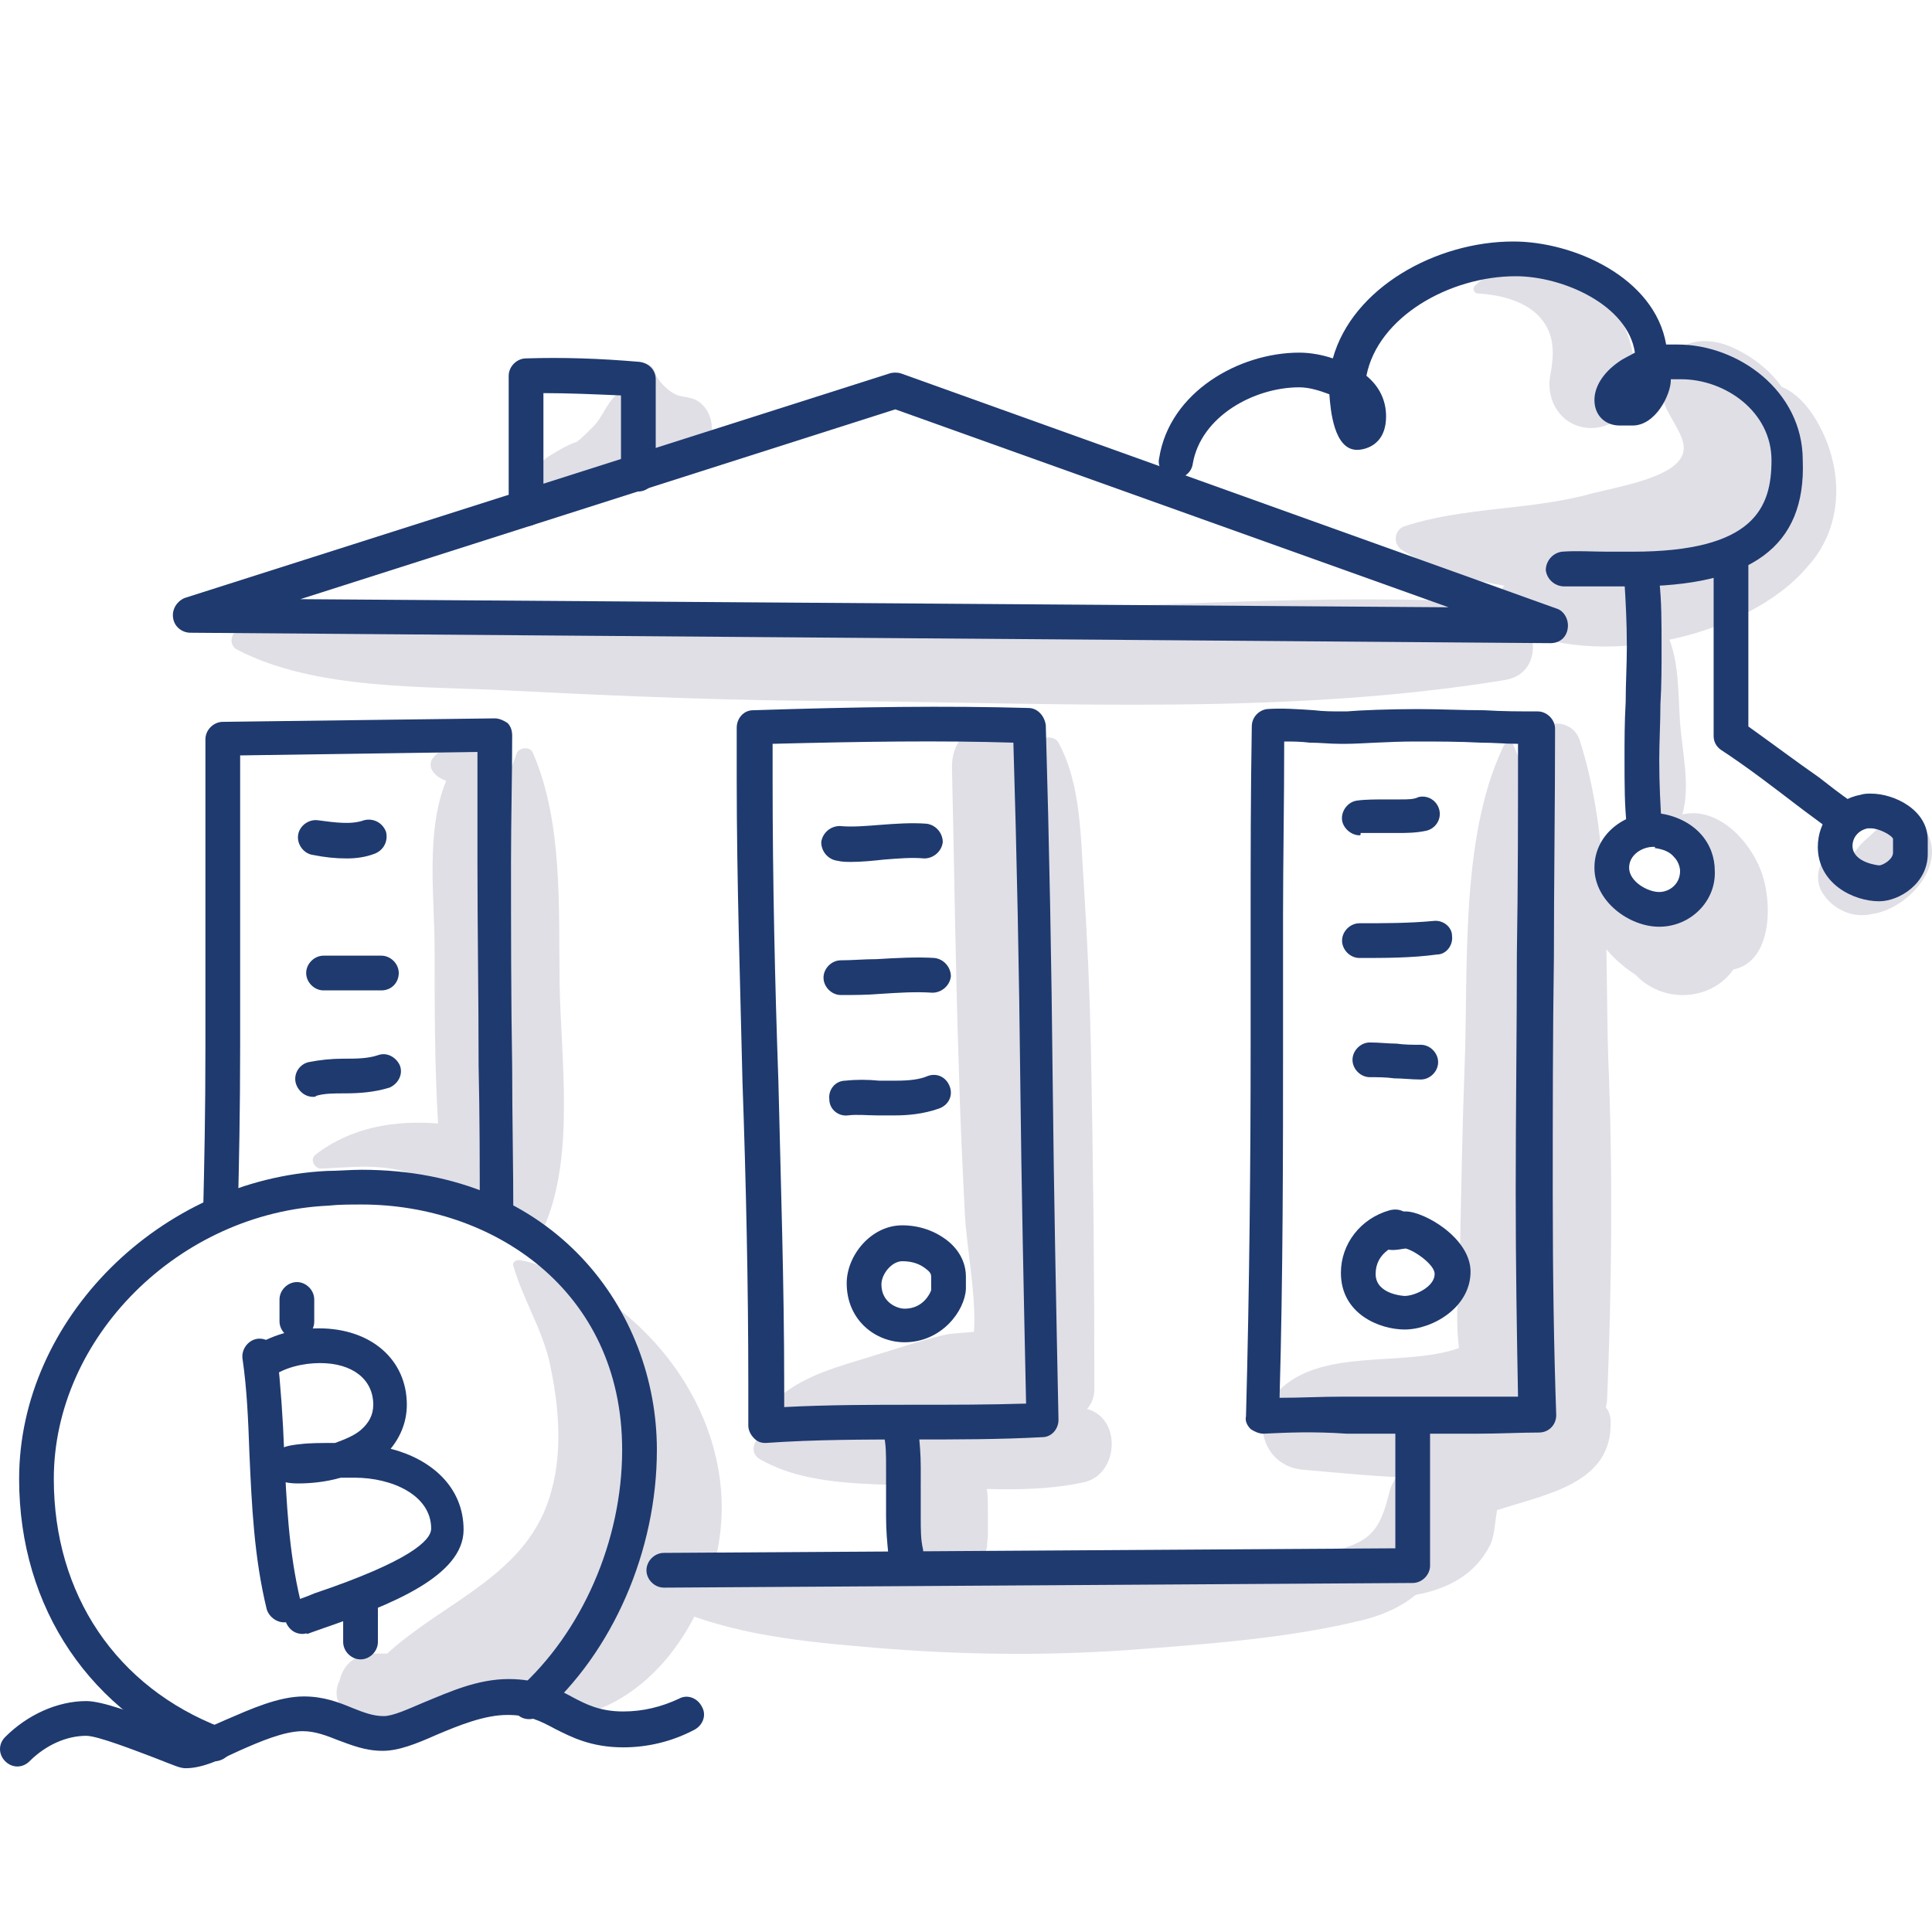 <svg width="40" height="40" viewBox="0 0 40 40" fill="none" xmlns="http://www.w3.org/2000/svg">
<path d="M12.473 26.855C12.377 26.783 12.233 26.927 12.305 27.023C13.048 28.269 13.456 29.635 13.168 31.073C13.288 29.323 12.665 26.376 10.748 26.088C10.676 26.088 10.604 26.136 10.628 26.208C10.82 26.879 11.203 27.478 11.371 28.173C11.562 29.036 11.658 29.994 11.419 30.857C10.963 32.607 9.214 33.134 8.016 34.236C7.92 34.236 7.824 34.236 7.752 34.236C7.345 34.236 7.105 34.476 7.033 34.787C6.937 34.979 6.937 35.195 7.105 35.41C7.129 35.434 7.129 35.458 7.153 35.482C7.177 35.53 7.225 35.578 7.273 35.602C7.321 35.65 7.345 35.698 7.393 35.746C7.656 36.057 8.136 36.01 8.423 35.77C9.358 35.698 10.388 35.482 11.107 34.931C11.131 34.979 11.155 35.051 11.179 35.099C11.395 35.41 11.754 35.578 12.114 35.482C13.815 35.003 14.893 33.038 14.941 31.337C14.989 29.515 13.935 27.838 12.473 26.855Z" fill="#E0DFE6"/>
<path d="M11.586 20.361C11.563 18.803 11.658 17.03 11.035 15.592C10.987 15.448 10.748 15.472 10.7 15.592C10.652 15.712 10.604 15.856 10.556 15.976C10.484 15.712 10.364 15.448 10.077 15.352C10.029 15.329 9.957 15.329 9.909 15.329C9.885 15.329 9.717 15.376 9.813 15.352C9.693 15.376 9.598 15.4 9.478 15.424C9.262 15.472 9.094 15.52 8.95 15.712C8.903 15.784 8.903 15.88 8.95 15.952C9.022 16.071 9.118 16.119 9.238 16.167C8.807 17.198 8.998 18.588 8.998 19.666C8.998 20.864 8.998 22.062 9.07 23.261C8.184 23.189 7.273 23.332 6.53 23.908C6.41 24.003 6.506 24.195 6.65 24.195C7.225 24.171 7.752 24.099 8.327 24.243C8.615 24.315 8.879 24.435 9.166 24.555C9.262 25.226 9.885 25.154 10.197 24.866C10.221 24.866 10.221 24.842 10.245 24.842C10.293 25.01 10.34 25.178 10.412 25.322C10.556 25.657 11.131 25.657 11.299 25.322C11.898 23.86 11.611 21.895 11.586 20.361ZM10.149 18.156C10.125 17.821 10.077 17.461 10.005 17.126C10.101 17.126 10.173 17.102 10.268 17.054C10.221 17.437 10.173 17.797 10.149 18.156Z" fill="#E0DFE6"/>
<path d="M22.586 21.679C22.562 20.577 22.514 19.474 22.442 18.348C22.37 17.366 22.394 16.263 21.915 15.377C21.843 15.233 21.58 15.233 21.508 15.377C21.508 15.377 21.508 15.377 21.508 15.4C21.028 14.681 19.686 14.825 19.71 15.904C19.758 17.989 19.782 20.097 19.854 22.182C19.878 23.141 19.926 24.123 19.974 25.082C19.998 25.753 20.214 26.783 20.166 27.574C19.95 27.598 19.71 27.598 19.519 27.646C19.015 27.766 18.536 27.934 18.057 28.077C17.362 28.293 16.691 28.461 16.14 28.916C16.044 29.012 16.068 29.204 16.188 29.252C17.41 29.851 19.375 29.827 20.717 29.683C21.172 29.635 21.532 29.491 21.771 29.3C22.155 29.467 22.658 29.276 22.658 28.748C22.658 26.424 22.634 24.052 22.586 21.679Z" fill="#E0DFE6"/>
<path d="M33.298 21.942C33.226 19.786 33.37 17.365 32.699 15.305C32.555 14.897 31.932 14.849 31.812 15.305C31.741 15.592 31.669 15.904 31.621 16.215C31.525 15.904 31.429 15.616 31.285 15.328C31.261 15.28 31.213 15.28 31.189 15.328C30.231 17.174 30.398 19.93 30.327 21.966C30.279 23.237 30.255 24.483 30.231 25.753C30.231 26.448 30.111 27.191 30.207 27.91C29.056 28.317 27.379 27.886 26.468 28.796C26.445 28.82 26.421 28.868 26.396 28.916C25.917 29.323 26.109 30.33 26.948 30.426C28.553 30.57 30.279 30.761 31.884 30.378C32.22 30.306 32.411 30.018 32.483 29.707C32.507 29.707 32.507 29.707 32.531 29.707C32.939 29.659 33.25 29.395 33.274 28.964C33.37 26.616 33.394 24.291 33.298 21.942Z" fill="#E0DFE6"/>
<path d="M22.442 29.156C21.388 28.964 20.285 29.108 19.231 29.18C18.105 29.252 16.859 29.276 15.804 29.707C15.588 29.803 15.517 30.09 15.732 30.21C16.691 30.761 17.913 30.713 18.991 30.761C20.118 30.809 21.34 30.929 22.442 30.689C23.185 30.522 23.233 29.299 22.442 29.156Z" fill="#E0DFE6"/>
<path d="M28.769 30.881C28.601 31.552 28.457 31.864 27.81 32.055C27.067 32.295 26.205 32.319 25.438 32.415C24.12 32.583 22.778 32.678 21.436 32.75C20.166 32.822 18.919 32.822 17.649 32.822C16.379 32.822 15.085 32.655 13.839 32.87C13.671 32.894 13.647 33.158 13.791 33.23C15.109 33.853 16.691 33.996 18.129 34.116C19.854 34.26 21.604 34.284 23.329 34.164C24.934 34.044 26.66 33.925 28.218 33.541C29.44 33.23 29.943 32.511 30.231 31.313C30.47 30.33 29.008 29.947 28.769 30.881Z" fill="#E0DFE6"/>
<path d="M20.453 31.792C20.453 31.744 20.453 31.672 20.453 31.624C20.453 31.504 20.453 31.361 20.453 31.241C20.453 31.001 20.453 30.785 20.357 30.594C20.333 30.546 20.333 30.522 20.309 30.474C20.285 30.426 20.261 30.402 20.238 30.378C20.238 30.378 20.238 30.378 20.238 30.354C20.094 30.21 19.854 30.138 19.662 30.21C19.231 30.33 19.015 30.809 18.895 31.217C18.848 31.409 18.752 31.624 18.752 31.816C18.776 32.151 18.919 32.463 19.231 32.631C19.495 32.775 19.806 32.775 20.046 32.631C20.309 32.463 20.405 32.223 20.453 31.936C20.405 32.151 20.453 31.888 20.453 31.792Z" fill="#E0DFE6"/>
<path d="M30.854 31.409C30.662 30.929 30.566 30.474 30.59 29.947C30.59 29.731 30.23 29.659 30.206 29.899C30.111 30.426 30.063 31.001 30.063 31.528C30.087 32.127 31.069 31.912 30.854 31.409Z" fill="#E0DFE6"/>
<path d="M30.926 12.477C26.516 12.237 22.011 12.716 17.602 12.716C15.421 12.716 13.24 12.716 11.059 12.692C9.142 12.668 6.794 12.309 4.972 13.004C4.781 13.076 4.709 13.363 4.925 13.459C6.554 14.298 8.807 14.202 10.58 14.298C12.928 14.418 15.253 14.514 17.602 14.514C22.059 14.562 26.732 14.801 31.141 14.082C32.1 13.939 31.812 12.525 30.926 12.477Z" fill="#E0DFE6"/>
<path d="M35.838 7.181C35.455 7.013 34.951 6.989 34.664 7.324C34.616 7.396 34.568 7.444 34.52 7.516C34.304 7.804 34.376 8.211 34.52 8.499C34.784 9.002 35.119 9.361 34.544 9.721C34.065 10.008 33.25 10.128 32.747 10.272C31.549 10.56 30.254 10.512 29.08 10.895C28.864 10.967 28.84 11.255 29.008 11.374C30.686 12.477 33.897 12.453 35.718 11.71C37.755 10.871 37.923 8.091 35.838 7.181Z" fill="#E0DFE6"/>
<path d="M32.699 5.743C32.004 5.359 31.141 5.335 30.542 5.911C30.47 5.982 30.518 6.078 30.614 6.078C31.069 6.102 31.644 6.246 31.932 6.63C32.196 6.965 32.172 7.372 32.1 7.756C32.004 8.211 32.243 8.714 32.723 8.834C33.154 8.954 33.705 8.69 33.801 8.211C33.993 7.253 33.561 6.222 32.699 5.743Z" fill="#E0DFE6"/>
<path d="M37.923 9.457C37.755 8.81 37.228 7.876 36.485 7.948C36.461 7.948 36.461 7.948 36.437 7.971C36.365 8.379 36.533 8.619 36.629 9.026C36.845 9.96 36.557 10.727 35.718 11.159C34.352 11.878 32.843 11.518 31.429 11.926C30.973 12.069 30.854 12.716 31.285 12.956C32.986 13.891 36.174 13.22 37.42 11.734C37.995 11.111 38.139 10.248 37.923 9.457Z" fill="#E0DFE6"/>
<path d="M36.006 17.965C35.742 18.012 35.479 18.132 35.239 18.252C34.928 18.42 34.688 18.683 34.4 18.851C33.945 19.115 33.586 18.731 33.274 18.396C33.25 18.372 33.202 18.372 33.178 18.372C32.387 18.923 33.442 19.978 33.969 20.241C35.047 20.768 36.318 19.45 36.437 18.42C36.509 18.132 36.318 17.917 36.006 17.965Z" fill="#E0DFE6"/>
<path d="M39.313 16.958C39.385 16.934 39.385 16.934 39.313 16.958V16.958Z" fill="#E0DFE6"/>
<path d="M39.84 17.15C39.696 16.982 39.553 16.91 39.337 16.934H39.313C39.241 16.934 39.169 16.958 39.097 17.006C39.025 17.054 38.953 17.078 38.906 17.126C38.786 17.246 38.642 17.366 38.522 17.485C38.498 17.509 38.426 17.629 38.354 17.677C38.354 17.677 38.354 17.677 38.331 17.677C38.306 17.677 38.283 17.677 38.259 17.653C38.235 17.653 38.235 17.653 38.211 17.653C38.139 17.581 38.019 17.581 37.923 17.629C37.66 17.797 37.564 18.156 37.707 18.444C37.923 18.827 38.354 19.019 38.762 18.923C39.481 18.827 40.367 17.893 39.84 17.15Z" fill="#E0DFE6"/>
<path d="M14.271 8.235C14.175 8.211 14.079 8.211 13.983 8.163C13.983 8.163 13.887 8.115 13.863 8.091C13.719 7.972 13.6 7.852 13.552 7.684C13.504 7.516 13.216 7.444 13.12 7.636C13.048 7.78 13 7.924 13 8.067C12.953 8.067 12.928 8.067 12.881 8.091C12.593 8.235 12.497 8.619 12.281 8.834C12.186 8.93 12.066 9.05 11.946 9.146C11.73 9.218 11.539 9.338 11.347 9.457C10.868 9.769 11.155 10.608 11.754 10.392C12.258 10.224 12.737 9.937 13 9.457C13.072 9.338 13.144 9.194 13.192 9.026C13.312 9.218 13.504 9.385 13.719 9.481C14.079 9.649 14.51 9.553 14.678 9.17C14.846 8.786 14.654 8.307 14.271 8.235Z" fill="#E0DFE6"/>
<path d="M36.461 18.036C36.222 17.389 35.551 16.694 34.832 16.862C34.999 16.263 34.832 15.592 34.784 14.969C34.736 14.298 34.784 13.411 34.352 12.86C34.304 12.788 34.185 12.788 34.137 12.86C33.753 13.435 33.849 14.298 33.849 14.969C33.825 15.712 33.681 16.551 34.065 17.198C34.185 17.389 34.448 17.437 34.616 17.317C35.359 17.629 35.455 18.612 35.143 19.283C35.143 19.306 35.119 19.331 35.119 19.355C34.975 19.474 34.808 19.57 34.616 19.594C34.281 19.642 33.897 19.331 33.825 19.019C33.801 18.899 33.61 18.899 33.586 19.019C33.466 19.69 33.729 20.289 34.4 20.529C34.952 20.72 35.575 20.529 35.886 20.073C36.701 19.906 36.701 18.66 36.461 18.036Z" fill="#E0DFE6"/>
<path d="M33.346 29.419C33.346 29.18 33.154 28.964 32.891 28.964C32.411 28.964 32.028 29.156 31.597 29.348C31.117 29.563 30.398 29.731 29.991 30.067C29.608 30.402 29.631 30.785 29.608 31.241C29.56 32.127 28.841 32.151 28.266 32.583C28.122 32.678 28.122 32.918 28.314 32.966C28.913 33.158 29.703 33.014 30.231 32.678C30.494 32.511 30.71 32.271 30.854 31.984C30.95 31.768 30.95 31.504 30.997 31.265C32.028 30.929 33.394 30.713 33.346 29.419Z" fill="#E0DFE6"/>
<path d="M4.445 36.465C4.398 36.465 4.35 36.465 4.326 36.441C1.881 35.482 0.396 33.302 0.396 30.618C0.396 27.311 3.319 24.411 6.77 24.243C6.986 24.243 7.249 24.219 7.489 24.219C11.491 24.219 13.6 27.143 13.6 30.018C13.6 32.103 12.689 34.212 11.203 35.506C11.059 35.626 10.82 35.626 10.7 35.482C10.58 35.339 10.58 35.099 10.724 34.979C12.042 33.805 12.881 31.912 12.881 30.018C12.881 26.688 10.173 24.938 7.489 24.938C7.249 24.938 7.01 24.938 6.794 24.962C3.703 25.106 1.114 27.694 1.114 30.618C1.114 33.014 2.408 34.931 4.589 35.77C4.781 35.842 4.877 36.057 4.805 36.225C4.733 36.369 4.589 36.465 4.445 36.465Z" fill="#1F3A6F"/>
<path d="M5.883 33.589C5.715 33.589 5.572 33.469 5.524 33.326C5.26 32.247 5.212 31.169 5.164 30.09C5.14 29.444 5.116 28.773 5.02 28.125C4.996 27.934 5.14 27.742 5.332 27.718C5.524 27.694 5.715 27.838 5.739 28.03C5.811 28.701 5.859 29.395 5.883 30.043C5.931 31.121 5.979 32.127 6.219 33.134C6.267 33.326 6.147 33.517 5.955 33.565C5.955 33.589 5.907 33.589 5.883 33.589Z" fill="#1F3A6F"/>
<path d="M6.267 33.829C6.123 33.829 6.003 33.757 5.931 33.613C5.859 33.422 5.931 33.23 6.123 33.134C6.195 33.11 6.339 33.062 6.506 32.99C8.495 32.319 8.927 31.888 8.927 31.648C8.927 30.953 8.112 30.594 7.345 30.594C7.249 30.594 7.153 30.594 7.057 30.594C6.722 30.689 6.41 30.713 6.171 30.713C5.787 30.713 5.596 30.594 5.596 30.33C5.596 29.971 5.979 29.923 6.219 29.899C6.41 29.875 6.65 29.875 6.938 29.875C7.129 29.803 7.321 29.731 7.465 29.611C7.633 29.467 7.728 29.3 7.728 29.084C7.728 28.557 7.297 28.221 6.626 28.221C6.267 28.221 5.883 28.317 5.62 28.509C5.452 28.629 5.236 28.581 5.116 28.413C4.997 28.245 5.044 28.029 5.212 27.91C5.596 27.646 6.099 27.502 6.602 27.502C7.681 27.502 8.423 28.149 8.423 29.084C8.423 29.419 8.304 29.731 8.088 29.995C8.927 30.21 9.598 30.785 9.598 31.672C9.598 32.631 8.088 33.23 6.698 33.709C6.554 33.757 6.434 33.805 6.362 33.829C6.339 33.805 6.315 33.829 6.267 33.829Z" fill="#1F3A6F"/>
<path d="M6.147 27.718C5.955 27.718 5.787 27.55 5.787 27.359V26.903C5.787 26.712 5.955 26.544 6.147 26.544C6.339 26.544 6.506 26.712 6.506 26.903V27.359C6.506 27.55 6.362 27.718 6.147 27.718Z" fill="#1F3A6F"/>
<path d="M7.465 34.356C7.273 34.356 7.105 34.188 7.105 33.996V33.325C7.105 33.134 7.273 32.966 7.465 32.966C7.657 32.966 7.824 33.134 7.824 33.325V33.996C7.824 34.188 7.657 34.356 7.465 34.356Z" fill="#1F3A6F"/>
<path d="M3.846 36.609C3.726 36.609 3.631 36.561 3.199 36.393C2.816 36.249 2.025 35.938 1.785 35.938C1.378 35.938 0.947 36.129 0.611 36.465C0.467 36.609 0.252 36.609 0.108 36.465C-0.036 36.321 -0.036 36.105 0.108 35.962C0.563 35.506 1.186 35.219 1.785 35.219C2.121 35.219 2.744 35.458 3.463 35.722C3.607 35.77 3.798 35.866 3.87 35.89C4.062 35.866 4.373 35.746 4.685 35.602C5.188 35.386 5.763 35.123 6.291 35.123C6.698 35.123 7.01 35.243 7.297 35.362C7.537 35.458 7.728 35.53 7.944 35.53C8.136 35.53 8.447 35.386 8.783 35.243C9.31 35.027 9.885 34.763 10.532 34.763C11.131 34.763 11.515 34.955 11.826 35.123C12.138 35.291 12.425 35.434 12.905 35.434C13.312 35.434 13.695 35.339 14.055 35.171C14.223 35.075 14.438 35.147 14.534 35.339C14.63 35.506 14.558 35.722 14.367 35.818C13.911 36.057 13.408 36.177 12.905 36.177C12.234 36.177 11.826 35.962 11.491 35.794C11.179 35.626 10.94 35.506 10.508 35.506C10.029 35.506 9.502 35.722 9.046 35.914C8.615 36.105 8.256 36.249 7.92 36.249C7.561 36.249 7.273 36.129 7.01 36.033C6.77 35.938 6.53 35.842 6.267 35.842C5.883 35.842 5.38 36.057 4.949 36.249C4.541 36.441 4.182 36.609 3.846 36.609Z" fill="#1F3A6F"/>
<path d="M32.1 13.316L3.942 13.1C3.774 13.1 3.607 12.98 3.583 12.788C3.559 12.621 3.655 12.453 3.822 12.381L18.416 7.732C18.488 7.708 18.584 7.708 18.656 7.732L32.22 12.597C32.388 12.645 32.483 12.836 32.459 13.004C32.435 13.196 32.292 13.316 32.1 13.316ZM6.219 12.405L29.991 12.573L18.536 8.475L6.219 12.405Z" fill="#1F3A6F"/>
<path d="M10.892 10.895C10.7 10.895 10.532 10.727 10.532 10.536V7.78C10.532 7.588 10.7 7.42 10.892 7.42C11.659 7.396 12.401 7.42 13.24 7.492C13.432 7.516 13.576 7.66 13.576 7.852V9.817C13.576 10.008 13.408 10.176 13.216 10.176C13.024 10.176 12.857 10.008 12.857 9.817V8.187C12.306 8.163 11.778 8.139 11.251 8.139V10.536C11.251 10.727 11.107 10.895 10.892 10.895Z" fill="#1F3A6F"/>
<path d="M10.292 25.537C10.101 25.537 9.933 25.369 9.933 25.178C9.933 24.147 9.933 23.117 9.909 22.062C9.909 20.648 9.885 19.235 9.885 17.821C9.885 17.078 9.885 16.311 9.885 15.568L4.972 15.64C4.972 16.071 4.972 16.503 4.972 16.958C4.972 17.749 4.972 18.516 4.972 19.306C4.972 20.097 4.972 20.864 4.972 21.655C4.972 22.997 4.948 24.099 4.924 25.106C4.924 25.297 4.757 25.465 4.565 25.465C4.373 25.465 4.206 25.297 4.206 25.106C4.23 24.099 4.253 23.021 4.253 21.679C4.253 20.888 4.253 20.121 4.253 19.331C4.253 18.54 4.253 17.773 4.253 16.982C4.253 16.431 4.253 15.88 4.253 15.305C4.253 15.113 4.421 14.945 4.613 14.945L10.245 14.873C10.34 14.873 10.436 14.921 10.508 14.969C10.58 15.041 10.604 15.137 10.604 15.233C10.604 16.095 10.58 16.958 10.58 17.845C10.58 19.259 10.58 20.672 10.604 22.086C10.604 23.117 10.628 24.171 10.628 25.202C10.652 25.369 10.484 25.537 10.292 25.537Z" fill="#1F3A6F"/>
<path d="M15.852 29.875C15.756 29.875 15.684 29.851 15.613 29.779C15.541 29.707 15.493 29.611 15.493 29.515C15.493 29.228 15.493 28.964 15.493 28.677C15.493 26.592 15.445 24.459 15.373 22.422C15.325 20.361 15.253 18.228 15.253 16.143C15.253 15.784 15.253 15.424 15.253 15.065C15.253 14.873 15.397 14.705 15.589 14.705C17.793 14.633 19.591 14.61 21.292 14.658C21.484 14.658 21.628 14.825 21.652 15.017C21.724 17.485 21.771 19.977 21.795 22.398C21.819 24.698 21.867 27.071 21.915 29.395C21.915 29.587 21.771 29.755 21.58 29.755C20.693 29.803 19.782 29.803 18.92 29.803C17.913 29.803 16.883 29.803 15.852 29.875ZM15.996 15.4C15.996 15.64 15.996 15.88 15.996 16.143C15.996 18.228 16.044 20.361 16.116 22.398C16.164 24.459 16.236 26.592 16.236 28.677C16.236 28.82 16.236 28.988 16.236 29.132C17.146 29.084 18.081 29.084 18.968 29.084C19.71 29.084 20.477 29.084 21.244 29.06C21.196 26.831 21.148 24.579 21.124 22.398C21.1 20.097 21.052 17.701 20.981 15.376C19.471 15.329 17.889 15.352 15.996 15.4Z" fill="#1F3A6F"/>
<path d="M26.157 29.683C26.061 29.683 25.965 29.635 25.893 29.587C25.822 29.515 25.773 29.419 25.797 29.323C25.869 26.663 25.893 23.98 25.893 21.655V18.971C25.893 17.797 25.893 16.431 25.917 15.041C25.917 14.849 26.061 14.705 26.229 14.681C26.516 14.658 26.876 14.681 27.211 14.705C27.403 14.729 27.595 14.729 27.787 14.729C27.787 14.729 27.834 14.729 27.882 14.729C28.146 14.705 28.769 14.681 29.344 14.681C29.823 14.681 30.279 14.705 30.734 14.705C31.117 14.729 31.477 14.729 31.836 14.729C32.028 14.729 32.196 14.897 32.196 15.089C32.196 16.671 32.172 18.276 32.172 19.81C32.148 21.415 32.148 23.093 32.148 24.722C32.148 26.424 32.172 27.934 32.22 29.299C32.22 29.491 32.076 29.659 31.86 29.659C31.477 29.659 31.07 29.683 30.59 29.683C30.135 29.683 29.68 29.683 29.224 29.683C28.769 29.683 28.314 29.683 27.882 29.683C27.187 29.635 26.66 29.659 26.157 29.683ZM27.834 28.916C28.29 28.916 28.745 28.916 29.2 28.916C29.656 28.916 30.111 28.916 30.542 28.916C30.854 28.916 31.166 28.916 31.429 28.916C31.405 27.622 31.381 26.232 31.381 24.674C31.381 23.045 31.405 21.367 31.405 19.762C31.429 18.324 31.429 16.838 31.429 15.4C31.166 15.4 30.926 15.376 30.662 15.376C30.207 15.352 29.752 15.352 29.296 15.352C28.745 15.352 28.146 15.4 27.882 15.4C27.811 15.4 27.763 15.4 27.739 15.4C27.523 15.4 27.331 15.376 27.116 15.376C26.924 15.352 26.756 15.352 26.588 15.352C26.588 16.622 26.564 17.869 26.564 18.947V21.631C26.564 23.836 26.564 26.4 26.492 28.94C26.924 28.94 27.355 28.916 27.834 28.916Z" fill="#1F3A6F"/>
<path d="M17.626 17.845C17.53 17.845 17.434 17.845 17.338 17.821C17.146 17.797 17.003 17.629 17.003 17.437C17.027 17.246 17.194 17.102 17.386 17.102C17.65 17.126 17.913 17.102 18.225 17.078C18.536 17.054 18.872 17.03 19.183 17.054C19.375 17.078 19.519 17.246 19.519 17.437C19.495 17.629 19.327 17.773 19.136 17.773C18.872 17.749 18.608 17.773 18.297 17.797C18.081 17.821 17.841 17.845 17.626 17.845Z" fill="#1F3A6F"/>
<path d="M17.41 20.601C17.218 20.601 17.05 20.433 17.05 20.241C17.05 20.049 17.218 19.882 17.41 19.882C17.65 19.882 17.889 19.858 18.153 19.858C18.536 19.834 18.992 19.81 19.351 19.834C19.543 19.858 19.687 20.026 19.687 20.217C19.663 20.409 19.495 20.553 19.303 20.553C18.944 20.529 18.608 20.553 18.225 20.577C17.937 20.601 17.674 20.601 17.41 20.601Z" fill="#1F3A6F"/>
<path d="M18.536 23.093C18.416 23.093 18.273 23.093 18.153 23.093C17.961 23.093 17.745 23.069 17.554 23.093C17.362 23.117 17.17 22.973 17.17 22.757C17.146 22.566 17.29 22.374 17.506 22.374C17.721 22.35 17.961 22.35 18.201 22.374C18.321 22.374 18.44 22.374 18.56 22.374C18.824 22.374 19.04 22.35 19.207 22.278C19.399 22.206 19.591 22.302 19.663 22.494C19.735 22.686 19.639 22.877 19.447 22.949C19.111 23.069 18.776 23.093 18.536 23.093Z" fill="#1F3A6F"/>
<path d="M28.146 17.294C27.978 17.294 27.81 17.15 27.786 16.982C27.762 16.79 27.906 16.599 28.098 16.575C28.266 16.551 28.481 16.551 28.721 16.551C28.817 16.551 28.889 16.551 28.985 16.551C29.152 16.551 29.272 16.551 29.368 16.503C29.56 16.455 29.751 16.575 29.799 16.766C29.847 16.958 29.727 17.15 29.536 17.198C29.32 17.246 29.104 17.246 28.96 17.246C28.865 17.246 28.769 17.246 28.673 17.246C28.481 17.246 28.29 17.246 28.17 17.246C28.17 17.294 28.17 17.294 28.146 17.294Z" fill="#1F3A6F"/>
<path d="M28.146 19.834C27.954 19.834 27.786 19.666 27.786 19.474C27.786 19.283 27.954 19.115 28.146 19.115C28.649 19.115 29.176 19.115 29.68 19.067C29.871 19.043 30.063 19.187 30.063 19.378C30.087 19.57 29.943 19.762 29.751 19.762C29.224 19.834 28.673 19.834 28.146 19.834Z" fill="#1F3A6F"/>
<path d="M29.416 22.35C29.224 22.35 29.032 22.326 28.865 22.326C28.697 22.302 28.529 22.302 28.361 22.302C28.17 22.302 28.002 22.134 28.002 21.943C28.002 21.751 28.17 21.583 28.361 21.583C28.553 21.583 28.745 21.607 28.913 21.607C29.08 21.631 29.248 21.631 29.416 21.631C29.608 21.631 29.775 21.799 29.775 21.991C29.775 22.182 29.608 22.35 29.416 22.35Z" fill="#1F3A6F"/>
<path d="M29.081 27.526C28.577 27.526 27.762 27.215 27.762 26.352C27.762 25.753 28.17 25.226 28.769 25.058C28.865 25.034 28.961 25.034 29.056 25.082C29.081 25.082 29.081 25.082 29.104 25.082C29.488 25.082 30.446 25.633 30.446 26.328C30.446 27.071 29.656 27.526 29.081 27.526ZM28.745 25.873C28.577 25.993 28.481 26.16 28.481 26.376C28.481 26.807 29.081 26.831 29.081 26.831C29.296 26.831 29.703 26.64 29.703 26.376C29.703 26.184 29.296 25.897 29.104 25.849C29.056 25.849 28.889 25.897 28.745 25.873Z" fill="#1F3A6F"/>
<path d="M18.728 27.79C18.129 27.79 17.53 27.335 17.53 26.568C17.53 25.993 18.033 25.369 18.68 25.369C19.04 25.369 19.375 25.489 19.639 25.705C19.926 25.945 19.998 26.232 19.998 26.424C19.998 26.472 19.998 26.544 19.998 26.592C19.998 26.616 19.998 26.664 19.998 26.688C19.974 27.143 19.495 27.79 18.728 27.79ZM18.68 26.112C18.464 26.112 18.249 26.376 18.249 26.592C18.249 26.975 18.584 27.095 18.728 27.095C19.111 27.095 19.255 26.783 19.279 26.712C19.279 26.664 19.279 26.616 19.279 26.568C19.279 26.52 19.279 26.496 19.279 26.448C19.279 26.4 19.279 26.352 19.183 26.28C19.04 26.16 18.872 26.112 18.68 26.112Z" fill="#1F3A6F"/>
<path d="M7.177 17.773C6.938 17.773 6.722 17.749 6.482 17.701C6.291 17.677 6.147 17.485 6.171 17.294C6.195 17.102 6.386 16.958 6.578 16.982C6.938 17.03 7.273 17.078 7.537 16.982C7.728 16.934 7.92 17.03 7.992 17.222C8.04 17.413 7.944 17.605 7.752 17.677C7.561 17.749 7.369 17.773 7.177 17.773Z" fill="#1F3A6F"/>
<path d="M7.896 20.505H6.698C6.506 20.505 6.339 20.337 6.339 20.145C6.339 19.954 6.506 19.786 6.698 19.786H7.896C8.088 19.786 8.256 19.954 8.256 20.145C8.256 20.337 8.112 20.505 7.896 20.505Z" fill="#1F3A6F"/>
<path d="M6.482 22.709C6.315 22.709 6.171 22.59 6.123 22.422C6.075 22.23 6.195 22.038 6.386 21.991C6.626 21.943 6.866 21.919 7.105 21.919C7.369 21.919 7.609 21.919 7.824 21.847C8.016 21.775 8.208 21.895 8.28 22.062C8.352 22.254 8.232 22.446 8.064 22.518C7.752 22.614 7.441 22.637 7.129 22.637C6.914 22.637 6.722 22.637 6.554 22.686C6.53 22.709 6.506 22.709 6.482 22.709Z" fill="#1F3A6F"/>
<path d="M13.791 32.87H13.743C13.552 32.87 13.384 32.703 13.384 32.511C13.384 32.319 13.552 32.151 13.743 32.151L28.889 32.056V29.563C28.889 29.372 29.057 29.204 29.248 29.204C29.44 29.204 29.608 29.372 29.608 29.563V32.415C29.608 32.607 29.44 32.774 29.248 32.774L13.791 32.87C13.791 32.87 13.815 32.87 13.791 32.87Z" fill="#1F3A6F"/>
<path d="M18.752 32.487C18.584 32.487 18.416 32.343 18.392 32.175C18.369 31.936 18.345 31.696 18.345 31.409C18.345 31.241 18.345 31.049 18.345 30.881C18.345 30.713 18.345 30.546 18.345 30.378C18.345 30.114 18.345 29.899 18.297 29.707C18.273 29.515 18.416 29.324 18.608 29.3C18.8 29.276 18.991 29.419 19.015 29.611C19.039 29.851 19.063 30.09 19.063 30.378C19.063 30.546 19.063 30.738 19.063 30.905C19.063 31.073 19.063 31.241 19.063 31.409C19.063 31.672 19.063 31.888 19.111 32.079C19.135 32.271 18.991 32.463 18.8 32.487C18.776 32.487 18.752 32.487 18.752 32.487Z" fill="#1F3A6F"/>
<path d="M33.801 12.141C33.634 12.141 33.442 12.141 33.274 12.141C32.986 12.141 32.675 12.141 32.387 12.141C32.196 12.141 32.028 11.998 32.004 11.806C32.004 11.614 32.148 11.446 32.34 11.422C32.651 11.398 32.963 11.422 33.274 11.422C33.442 11.422 33.61 11.422 33.801 11.422C36.318 11.422 36.677 10.512 36.677 9.529C36.677 8.523 35.718 7.852 34.808 7.852C34.736 7.852 34.664 7.852 34.592 7.852V7.876C34.592 8.163 34.281 8.81 33.801 8.81H33.538C33.226 8.81 33.011 8.595 33.011 8.283C33.011 7.996 33.202 7.708 33.514 7.492C33.61 7.42 33.729 7.372 33.849 7.301C33.706 6.318 32.364 5.719 31.381 5.719C30.015 5.719 28.529 6.558 28.29 7.78C28.553 7.996 28.697 8.283 28.697 8.619C28.697 9.266 28.194 9.314 28.098 9.314C27.619 9.314 27.547 8.499 27.523 8.163C27.331 8.091 27.115 8.019 26.9 8.019C25.965 8.019 24.863 8.619 24.695 9.601C24.671 9.793 24.479 9.937 24.288 9.889C24.096 9.865 23.952 9.673 24 9.481C24.216 8.115 25.654 7.301 26.9 7.301C27.139 7.301 27.379 7.348 27.595 7.42C28.002 5.959 29.727 5 31.333 5C32.579 5 34.257 5.743 34.496 7.133C34.568 7.133 34.64 7.133 34.736 7.133C35.982 7.133 37.324 8.091 37.324 9.529C37.396 11.326 36.246 12.141 33.801 12.141Z" fill="#1F3A6F"/>
<path d="M38.091 17.246C38.019 17.246 37.947 17.222 37.875 17.174C37.66 17.006 37.42 16.838 37.204 16.671C36.701 16.287 36.174 15.88 35.623 15.52C35.527 15.448 35.479 15.352 35.479 15.233V11.518C35.479 11.327 35.647 11.159 35.838 11.159C36.03 11.159 36.198 11.327 36.198 11.518V15.041C36.701 15.4 37.18 15.76 37.66 16.095C37.875 16.263 38.091 16.431 38.331 16.599C38.498 16.718 38.522 16.934 38.402 17.102C38.306 17.198 38.187 17.246 38.091 17.246Z" fill="#1F3A6F"/>
<path d="M38.906 18.66C38.378 18.66 37.636 18.3 37.636 17.533C37.636 17.006 37.995 16.551 38.522 16.455C38.594 16.431 38.666 16.431 38.738 16.431C39.217 16.431 39.912 16.766 39.912 17.39C39.912 17.437 39.912 17.485 39.912 17.509C39.912 17.557 39.912 17.605 39.912 17.677C39.912 18.3 39.313 18.66 38.906 18.66ZM38.738 17.15C38.714 17.15 38.69 17.15 38.666 17.15C38.45 17.198 38.354 17.366 38.354 17.509C38.354 17.869 38.906 17.917 38.906 17.917C38.977 17.917 39.193 17.797 39.193 17.653C39.193 17.605 39.193 17.581 39.193 17.533C39.193 17.485 39.193 17.413 39.193 17.366C39.169 17.294 38.906 17.15 38.738 17.15Z" fill="#1F3A6F"/>
<path d="M34.041 17.437C33.849 17.437 33.706 17.294 33.682 17.102C33.634 16.695 33.634 16.239 33.634 15.712C33.634 15.329 33.634 14.945 33.658 14.538C33.658 14.154 33.682 13.771 33.682 13.387C33.682 12.884 33.658 12.453 33.634 12.069C33.61 11.878 33.754 11.686 33.969 11.686C34.161 11.662 34.353 11.806 34.353 12.021C34.401 12.429 34.401 12.884 34.401 13.411C34.401 13.795 34.401 14.178 34.377 14.586C34.377 14.969 34.353 15.352 34.353 15.736C34.353 16.239 34.377 16.671 34.401 17.054C34.425 17.246 34.281 17.437 34.065 17.437C34.065 17.437 34.065 17.437 34.041 17.437Z" fill="#1F3A6F"/>
<path d="M34.352 19.187C33.729 19.187 33.011 18.66 33.011 17.965C33.011 17.222 33.729 16.766 34.352 16.838C34.688 16.886 34.999 17.03 35.215 17.27C35.407 17.485 35.503 17.749 35.503 18.036C35.527 18.66 34.999 19.187 34.352 19.187ZM34.233 17.533C33.993 17.533 33.729 17.701 33.729 17.965C33.729 18.252 34.113 18.468 34.352 18.468C34.568 18.468 34.784 18.3 34.784 18.036C34.784 17.941 34.736 17.821 34.664 17.749C34.568 17.629 34.424 17.581 34.257 17.557C34.281 17.533 34.257 17.533 34.233 17.533Z" fill="#1F3A6F"/>
</svg>
